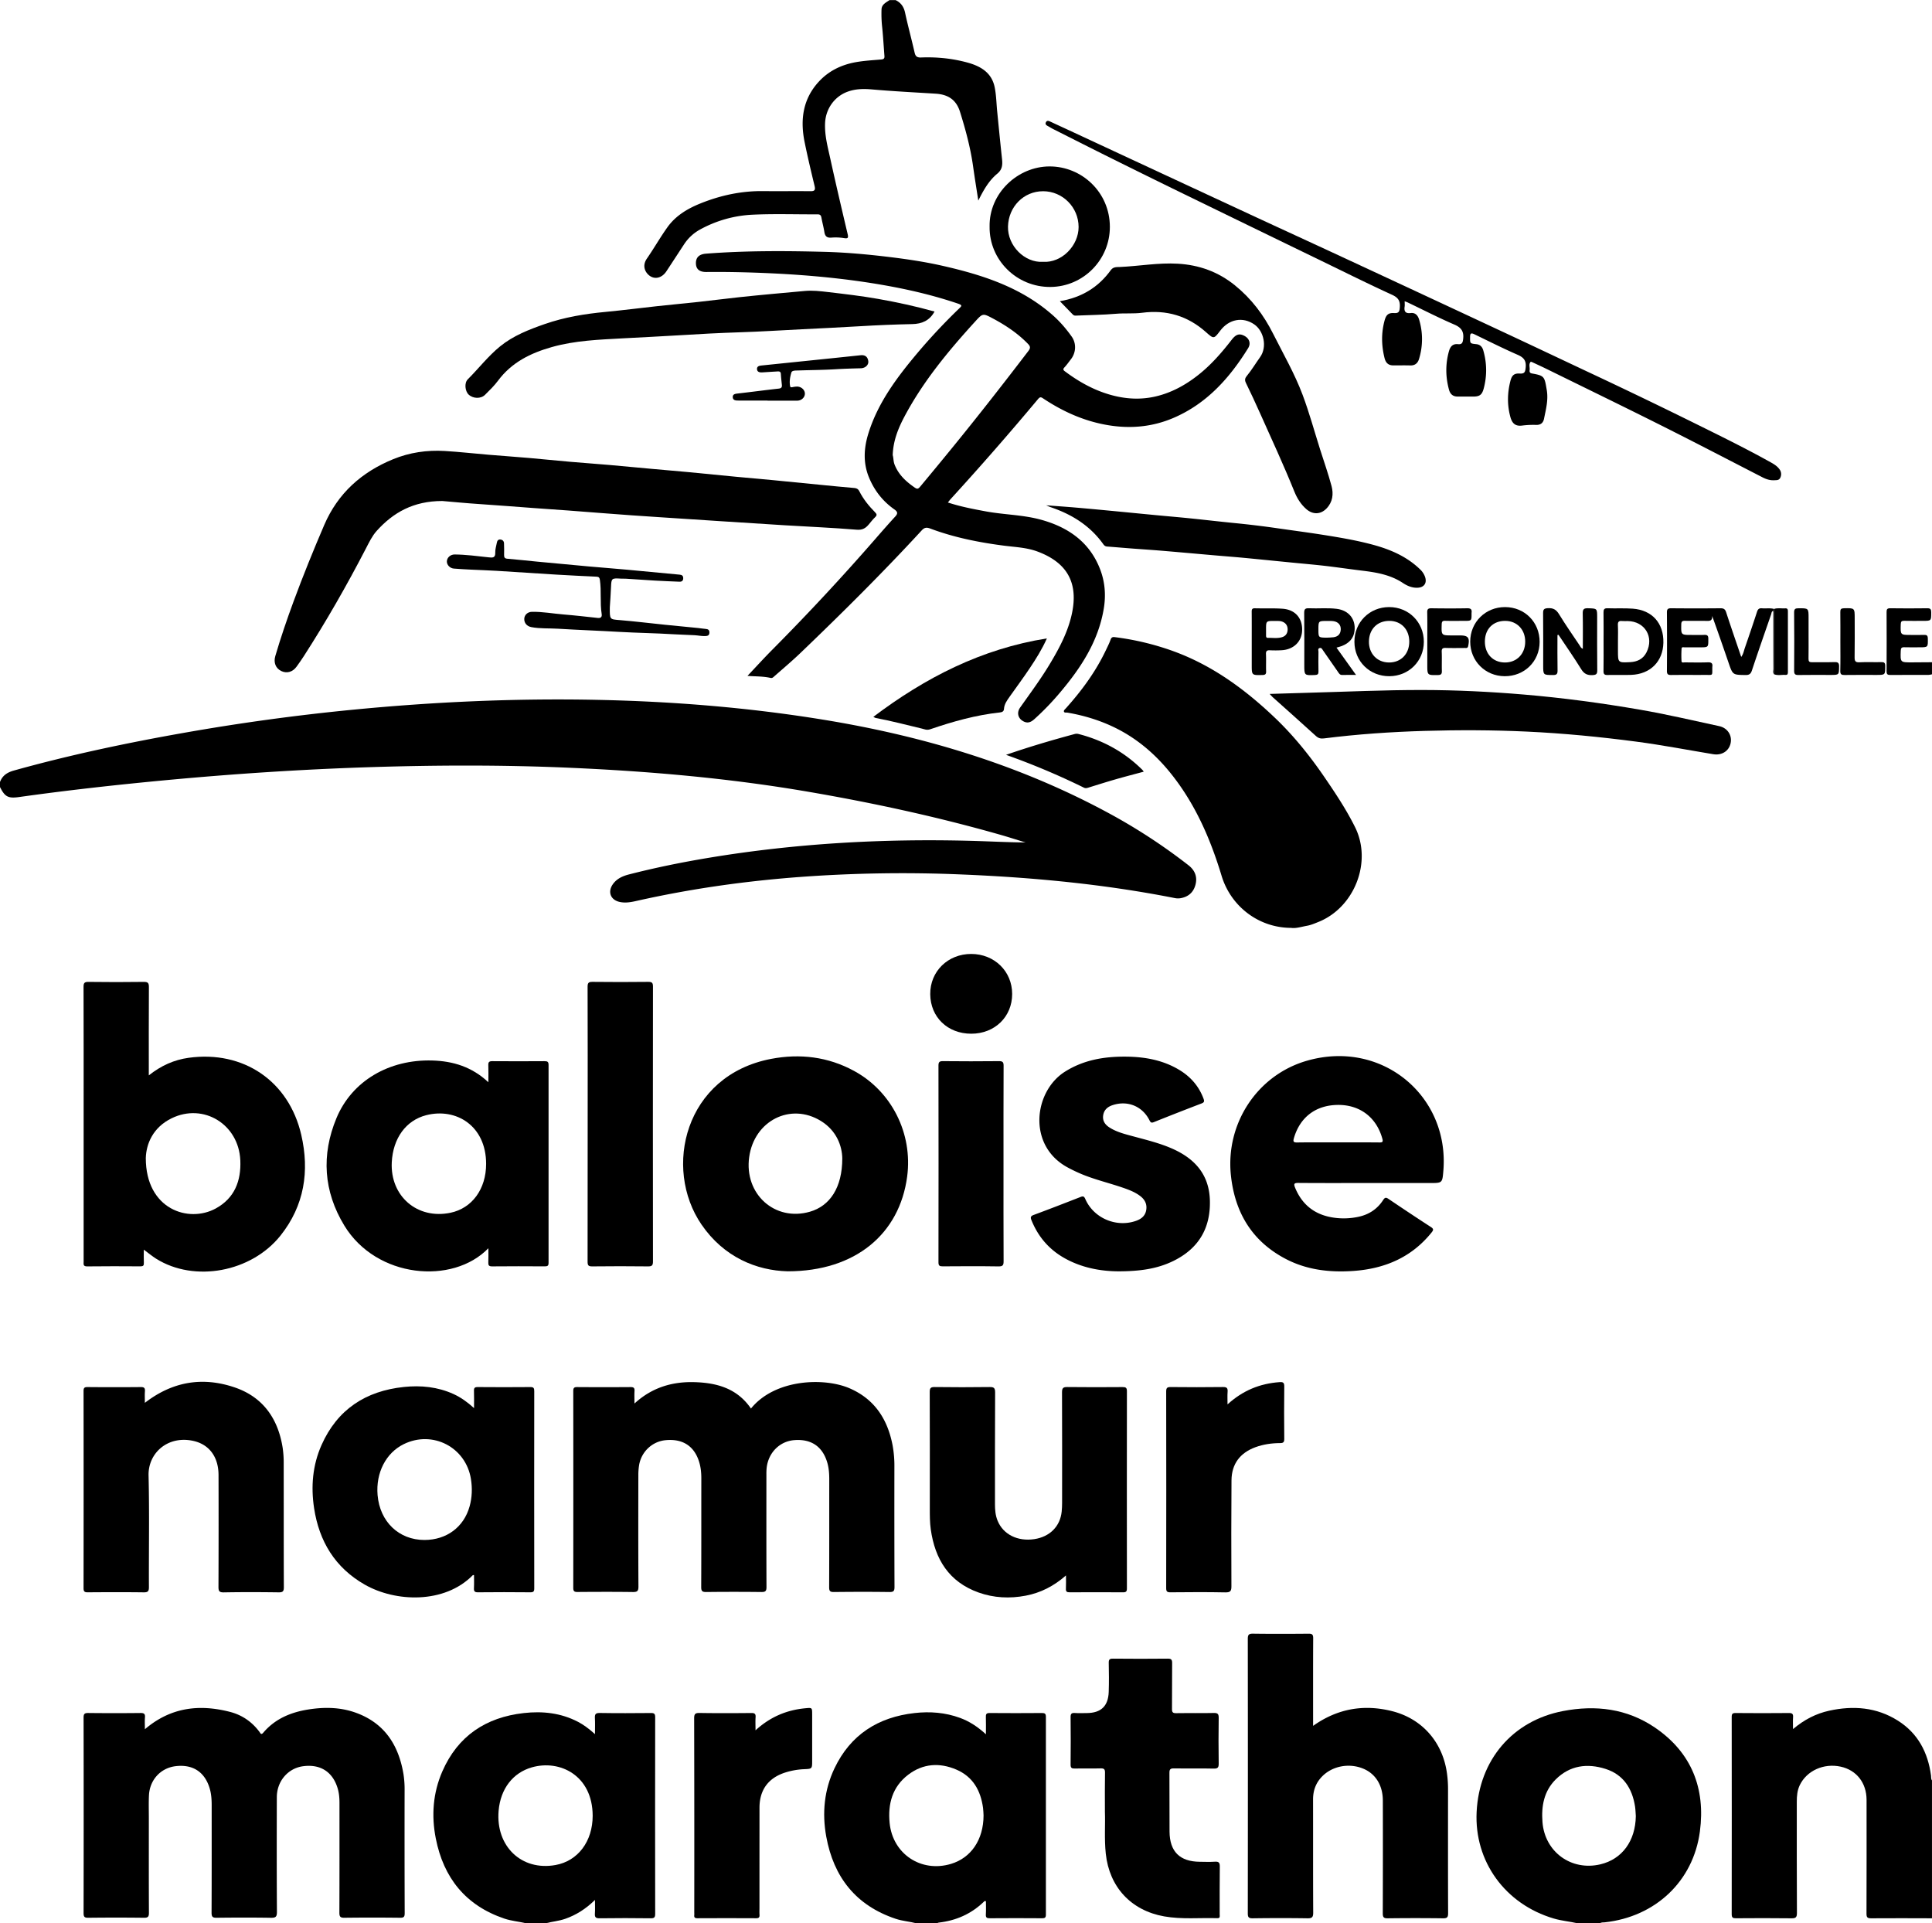 <svg id="Calque_1" data-name="Calque 1" xmlns="http://www.w3.org/2000/svg" viewBox="0 0 4064.08 4045.28"><path d="M125,1741.83c101.61-14.26,203.57-25.58,305.7-35.19,143.61-13.5,287.51-23,431.69-27.62,140-4.45,279.95-4.9,419.9,1.2,168.85,7.36,336.93,22,503.7,50.66,135.91,23.31,270.42,52.52,403,90.29,17.78,5.07,35.38,10.78,53.06,16.19-38.74-.31-77-2.43-115.35-3.44-184.45-4.87-368,5.37-550.15,35.57-56.67,9.4-113,20.81-168.62,35.1-13.58,3.49-26.11,9.07-34.33,21.15-11,16.18-4,32.83,15.1,36.81,11.41,2.38,22.51.58,33.52-1.9,114.37-25.83,230.14-42.19,347-50.82a2937.14,2937.14,0,0,1,337.25-5.19c150.95,6.18,301,20.34,449.42,49.67a33.51,33.51,0,0,0,11.51.4c16.54-2.6,27.74-11.89,32.1-28.18,4.49-16.81-1.09-30.6-14.58-41.14a1207,1207,0,0,0-171.72-111.75c-187.29-100.73-388-160.55-597-194.56-157.89-25.7-317-38.45-476.91-41.68-171.54-3.46-342.67,4.26-513.4,20.9q-177.93,17.34-354,48.46c-120.45,21.23-240,46.45-357.9,79.34-14,3.93-24.11,10.46-29.2,24.13v10.59C95.11,1741.34,101.79,1745.08,125,1741.83Z" transform="translate(-84.8 -65.45)"/><path d="M1335.37,4062.47c.34-.33.68-.64,1-1,0,.55,0,1.07,0,1.61,0,10.2.43,18.52-.15,26.75-.52,7.5,1.17,10.39,9.61,10.27,36-.52,71.92-.44,107.88,0,7.46.08,9.32-2,9.3-9.35q-.33-206.8,0-413.6c0-6.93-1.84-8.85-8.77-8.79-36,.34-71.93.5-107.88-.09-9-.14-10.57,3-10.14,10.85.54,9.65.22,19.37.16,30.55,0,1,0,2.07,0,3.13-.69-.62-1.36-1.19-2-1.79-11.64-10.26-22-18-33.63-24.08-36-18.79-74.55-22.91-114.08-18.48-79.81,8.95-138.86,48.13-171.41,122.78-19.72,45.2-23.24,92.92-13.73,141,16.38,82.88,62.65,140.89,144.13,168.49,15.06,5.11,30.91,6.2,46.22,10h40.21c13.89-3.66,28.31-4.79,42-9.6C1296.81,4093.13,1316.68,4080.58,1335.37,4062.47Zm-201.7-188.56c4-46.53,30.34-79.95,69.85-91.26,59.06-16.91,127.76,17.09,128,101.75,0,54.16-31.16,95.19-78,103.66C1181.68,4001.07,1127.27,3948.42,1133.67,3873.91Z" transform="translate(-84.8 -65.45)"/><path d="M2154.35,4065.35c1-.93,1.86-2.2,4.41-1.13,0,9,.43,18.4-.15,27.75-.42,6.78,2.1,8.14,8.43,8.08q55-.44,110,0c5.83,0,7.88-1.42,7.87-7.59q-.24-207.95,0-415.88c0-6.6-1.95-8.25-8.38-8.2q-55,.45-110,0c-7.05-.07-8.11,2.6-7.9,8.61.38,11,.13,22.12.12,35v1.1c-.28-.26-.56-.48-.83-.73-17-15.42-34-26.5-53.42-33.65-31.11-11.45-63.27-13.94-95.86-10.27-76.76,8.63-134.76,45.51-168.42,116.2-21.72,45.61-26.33,94.32-17.35,143.65,15.52,85.23,62.3,144.91,146.1,172.91,14.39,4.81,29.57,5.73,44.14,9.57h42.33c1.25-.54,2.45-1.42,3.74-1.56C2095.75,4105.05,2127.75,4091.08,2154.35,4065.35Zm-198.15-165.6c-4-40.2,5.69-76.17,39.1-101.61,30.93-23.55,65.79-25.88,101-10.89s51.46,44.23,56.41,80.81c.76,5.57.77,11.23,1.06,15.91-.2,50.79-26.06,88.9-68.35,101.69C2022.65,4004.62,1962.66,3965,1956.2,3899.75Z" transform="translate(-84.8 -65.45)"/><path d="M3660.64,3917.44c12-90.47-17.53-166-94.5-218.41-58.76-40-124.95-48-193.61-34.76-106.07,20.37-176.11,102.91-181.54,212-5.2,104.27,60,194.17,162.29,224.33,16.59,4.89,33.78,6.25,50.52,10.12h46.56c3-2.52,6.72-1.74,10.12-2.11C3566.68,4097.05,3646.72,4022.61,3660.64,3917.44Zm-331.14-19.53c-2.62-33.65,3-65.1,27.75-89.79,29.78-29.67,66.42-34.45,104.8-22.23,37.79,12,56.35,41.28,62.2,79.34,1,6.6,1.09,13.33,1.6,20-.81,52.28-28.83,90.57-74.5,101.39C3390.09,4001.15,3334.37,3960.53,3329.5,3897.91Z" transform="translate(-84.8 -65.45)"/><path d="M4077.21,3684.46c-44.81-28.34-93.88-32.09-144.68-20.94-27.67,6.07-52.27,18.72-75.42,38.18-.21.17-.41.33-.61.51,0-.31,0-.61,0-.91,0-9.17-.4-16.59.13-23.92.49-6.76-1.42-9.1-8.62-9q-56.09.53-112.18,0c-6.5-.05-8.3,1.68-8.29,8.24q.28,207.45,0,414.89c0,7.31,2.48,8.6,9,8.55,38.81-.27,77.62-.42,116.41.09,9,.12,11.86-1.64,11.8-11.37-.46-78-.24-155.93-.29-233.9,0-12.09,1-23.86,6.37-35,14.65-30.24,50.42-46.44,85.93-38.7,33.28,7.26,54.42,34.07,54.48,69.77q.18,119.6-.14,239.19c0,7.74,1.6,10.09,9.75,10,42.66-.38,85.34-.06,128,0v-290c-2.38-3-1.57-6.72-2-10.12C4140.38,3751.39,4119.37,3711.13,4077.21,3684.46Z" transform="translate(-84.8 -65.45)"/><path d="M1939.14,85.45a257.41,257.41,0,0,0,1,33.75c2.31,21.29,3.45,42.71,5.14,64.07.38,4.76-1.25,6.8-6.4,7.25-18.51,1.63-37.09,2.57-55.44,6-30,5.65-56.12,18.64-76.67,41.17-33.24,36.42-38.89,79.94-29.46,126.37,6.28,31,13.57,61.7,21,92.39,2.12,8.76.06,11.23-8.78,11.13-33.15-.35-66.31.16-99.46-.19-46.06-.5-90.11,9-132.53,26.22-26.76,10.85-51.42,25.63-68.55,49.51-15.37,21.43-28.41,44.51-43.42,66.22-10.91,15.76-3.06,29.73,5.86,36.16,11.49,8.3,26.09,4.34,35.16-9.39,12.43-18.8,24.68-37.72,37.05-56.55a93.86,93.86,0,0,1,33.7-31.32A253.58,253.58,0,0,1,1668.1,517c45.4-2.15,91-.5,136.48-.74,5.45,0,7.28,2.13,8.16,7.1,1.79,10,4.58,19.86,6.14,29.89,1.37,8.8,5.13,12.71,14.57,12a111,111,0,0,1,26.33.93c8,1.29,10.18.4,8.12-8.29-12.43-52.6-24.79-105.22-36.35-158-5.46-25-12.35-49.76-11.13-75.88,1.38-29.73,19.82-55.89,47.86-65.89,16.2-5.77,32.56-6.18,49.78-4.67,44.79,3.93,89.72,6.21,134.61,9,25.56,1.57,43.36,11.91,51.56,38.18,11.76,37.63,22,75.47,27.49,114.55,3.38,24.1,7.28,48.13,11,72.18,10.63-21.37,21.87-41.72,40-56.69,10.69-8.83,11.2-19,9.89-31-3.62-33.14-6.81-66.32-10.13-99.5-1.72-17.11-1.9-34.53-5.32-51.29-6.31-30.9-29.72-44.39-57.76-52-31.81-8.65-64.27-11.83-97.11-10.54-8.25.32-11.72-2.22-13.56-10.34-6.37-28.07-14-55.86-20.08-84-2.69-12.47-8.8-21-20-26.37H1956C1948.71,70.75,1939.39,74.65,1939.14,85.45Z" transform="translate(-84.8 -65.45)"/><path d="M4083.16,1434c.21-5.51,1.79-7.39,7.31-7.2,10.56.35,21.14.1,31.71.1,18.56,0,18.22,0,17.92-18.72-.11-6.5-2.69-7.56-8.2-7.36-9.15.33-18.32.09-27.48.09-22.23,0-22,0-21.28-22.72.18-5.73,2.07-7.12,7.37-7,13,.29,26.07.09,39.11.09,17.83,0,17.55,0,17.58-17.9,0-6.29-1.45-8.67-8.18-8.58q-39.11.53-78.21,0c-6.34-.07-7.51,2.39-7.48,8.06q.32,62.37,0,124.73c0,6.39,2.39,7.55,8,7.5,26.77-.22,53.55-.06,80.33-.15,2.39,0,4.79-.8,7.19-1.23v-25.4c-14.08.1-28.16.27-42.23.29C4082,1458.67,4082.21,1458.64,4083.16,1434Z" transform="translate(-84.8 -65.45)"/><path d="M1966.22,3150.16a238.06,238.06,0,0,0-3.88-45.24c-10.54-54.55-37.74-96.7-90.26-119.46-53.62-23.24-157.16-19.78-207.58,42.53-29.16-42.61-72-54.24-119.28-55.53-46.94-1.28-89.39,11.54-125.79,45,0-10.31-.41-18.42.12-26.47.44-6.75-2.26-8.18-8.52-8.14q-56.07.39-112.15,0c-6.69-.06-8.19,2.09-8.18,8.43q.24,206.86,0,413.72c0,7.08,2,8.87,8.9,8.81,38.79-.3,77.59-.43,116.37.08,9,.11,11.87-1.74,11.82-11.42-.45-78.29-.29-156.59-.19-234.89a129.88,129.88,0,0,1,1.49-20c4.51-28.47,27.39-50.2,55.42-53,33.91-3.41,57.67,10.22,69,39.85,5,13,6.59,26.56,6.57,40.45-.1,76.19.09,152.37-.25,228.55,0,8.35,2.13,10.55,10.45,10.45q58.18-.68,116.38,0c8.45.1,10.51-2.25,10.48-10.56-.32-79-.2-158-.17-237a120.86,120.86,0,0,1,.56-13.73c3.61-31.79,27.21-55.55,57.59-58.13,35.58-3,59.52,12.91,69.66,46.34,3.63,11.94,4.43,24.19,4.42,36.59-.07,75.48.09,151-.22,226.43,0,7.81,1.74,10.15,9.84,10.06,39.14-.45,78.29-.51,117.43,0,8.88.12,10.21-3,10.18-10.82Q1966,3276.6,1966.22,3150.16Z" transform="translate(-84.8 -65.45)"/><path d="M935.91,3831.83a210.62,210.62,0,0,0-2.34-34.78c-10.23-61.45-40.1-107.86-101-129.55-32.29-11.49-65.7-11.88-99.22-6.56-36.84,5.85-69.85,19.55-94.67,48.74-4.71,5.55-6,1.15-8.19-1.78-15.76-21.13-36.5-35.36-61.83-41.9-64.71-16.71-125-9.72-179.07,36.49,0-9.39-.5-17.14.14-24.79.63-7.46-1.88-9.45-9.33-9.37q-55,.6-110,0c-8.15-.1-9.8,2.31-9.79,10q.38,205.29,0,410.57c0,7.63,1.46,10.21,9.71,10.11q58.73-.7,117.44,0c8.55.1,10.35-2.47,10.31-10.58-.33-66.31-.19-132.62-.18-198.93,0-15.87-.49-31.77.23-47.61,1.47-32.85,24.59-57.92,56.09-61.71,35.64-4.29,60.63,11.65,71.23,45.32,3.75,11.93,4.62,24.16,4.62,36.55,0,75.48.12,151-.22,226.44,0,8.37,2.16,10.6,10.5,10.5,38.08-.45,76.18-.58,114.27.06,9.94.16,12.77-1.94,12.71-12.4-.51-80.42-.42-160.84-.21-241.26.09-33.62,23.38-60.73,55-65.06,36.62-5,62.82,11.84,73.11,47,2.9,9.91,3.68,20.05,3.68,30.33,0,76.89.1,153.78-.2,230.67,0,8.13,1.79,10.77,10.38,10.66q58.71-.72,117.44,0c8.37.11,9.57-2.62,9.55-10.09Q935.65,3960.41,935.91,3831.83Z" transform="translate(-84.8 -65.45)"/><path d="M2042,1177.27c49.91,18.67,101.82,29,154.56,35.83,23.63,3.08,47.73,3.84,70.5,12.3,65.66,24.38,85.32,68.88,72.84,129.29-8.08,39.14-26.75,74.18-47.24,108.15-18.95,31.44-40.84,60.88-62,90.84-7.89,11.2-4.13,23.8,8.21,29.56,8.75,4.08,15.48.41,21.84-5.3a565.63,565.63,0,0,0,53.82-55.76c43.83-51.87,80.48-107.44,92.07-176.26,4.81-28.51,2.64-56.39-7.62-83.08-22.24-57.89-68-89-125.38-104.57-37.72-10.2-77.32-10.23-115.72-17.37-26.44-4.91-52.81-9.94-79.12-18.57,2.22-2.81,3.77-5,5.59-7Q2178.8,1012,2268.51,904.66c4.39-5.22,6.71-3.79,11-.94,41.84,27.76,86.69,47.85,136.73,56.08,47.47,7.8,93.36,3.42,137.39-15.52,69.65-29.95,117.62-83.62,156.65-146.5,6.39-10.31,2.43-20.77-8.48-26.25-10.09-5.06-17.11-3-26,8.45-21.24,27.42-43.88,53.43-71.4,74.93-26.52,20.73-55.43,36.57-88.31,44.28-32.21,7.55-64.1,5.61-96-3.5-35.22-10.07-66.32-27.59-95.36-49.36-3.19-2.39-4.36-4.36-.95-8,5-5.34,9.21-11.4,13.71-17.19,11-14.13,11.81-33.55,1.59-47.9-11.36-15.94-24-30.81-38.67-43.88-66.6-59.32-148.14-85.59-232.71-104.8-36.35-8.26-73.19-13.81-110.25-18.33-46.22-5.65-92.54-9.9-139-11.11-82.85-2.16-165.73-2.51-248.49,3.85-14.24,1.09-21.53,7.76-21.24,20.56.28,12.15,7.53,18.13,22,18,45.5-.44,90.92.62,136.39,2.77,81,3.83,161.48,11.42,241.37,25.72,51.56,9.23,102.26,21.28,151.88,38.16,9.66,3.29,7.08,5.26,1.93,10.25a1236.94,1236.94,0,0,0-86.23,91.87c-43.37,51.49-84,104.92-104.44,170.41-9.65,30.86-11.6,62,1.14,92.93,11.36,27.58,29,50.07,53.27,67.15,7.48,5.28,7.68,8.86,1.8,15.26-14.18,15.42-28,31.21-41.73,47q-104,119.38-215.57,231.76c-18.17,18.23-35.49,37.33-53.36,56.18,15.69,1.31,32.34.65,48.52,4.29,4,.89,6-1.77,8.22-3.67,18.41-16.15,37.15-32,54.82-48.9,87.3-83.69,173.15-168.83,255.09-257.84C2029.65,1174.63,2034.11,1174.33,2042,1177.27Zm-33.23-86.48c-18.17-12.51-33.73-26.85-42.09-48-2.81-7.11-2.23-14.55-4-20,1-30.77,11.76-56.91,25.2-82.12,39.23-73.57,91.94-137.14,147.73-198.4,16.34-17.94,16.52-18.27,37.11-7.34,27.25,14.47,52.8,31.39,74.47,53.75,5,5.13,5.73,8.56,1,14.83-52.28,68.47-105.32,136.33-159.78,203.1q-33.75,41.37-67.95,82.38C2016.42,1093.77,2014.34,1094.64,2008.75,1090.79Z" transform="translate(-84.8 -65.45)"/><path d="M2800.58,2017c10.38,1.53,22-2.35,33.72-4.44,8.17-1.45,16.06-4.9,23.85-8,75.95-30.45,113.42-126.18,77.22-199.16-18.46-37.23-41.52-71.83-65-106.12-30.71-44.86-64.81-87.13-104.07-124.49-62.68-59.66-131.77-110.32-214.35-140.13a568.58,568.58,0,0,0-122.64-29.2c-4.56-.57-6.81,1-8.43,5.62-2.67,7.55-6.38,14.73-9.83,22-21.47,45.16-50.78,85-84,122-1.9,2.13-4.81,4.35-4.25,6.78.76,3.3,4.73,2,7.37,2.43,35.08,6,68.75,16.27,100.75,32,46.92,23.14,85.34,56.49,117.74,97.12,50.74,63.64,82.48,136.86,105.78,213.95C2673.83,1971.54,2732.18,2016.81,2800.58,2017Z" transform="translate(-84.8 -65.45)"/><path d="M260.73,2414.14V2718.9c0,5.12-1.56,10.22,7.4,10.1,37.38-.5,74.77-.31,112.15-.1,5.53,0,7.41-1.58,7.14-7.17-.42-8.92-.11-17.89-.11-27.92,9.56,7.05,17.36,13.6,25.9,19,80.42,50.45,200.28,28.58,261.81-48.84,50-62.93,61.21-135.23,43.45-211.91-26.2-113.1-121.82-177.68-236.8-161.79-30.57,4.22-58,16.41-83.84,37,0-63.3-.17-124.32.2-185.33.05-8.41-1.46-11.45-10.71-11.32-38.79.57-77.6.51-116.39,0-8.49-.11-10.41,2.38-10.38,10.56C260.84,2232.13,260.73,2323.14,260.73,2414.14ZM446,2417.39c67-32.57,140.92,12.75,144.31,88.45,1.93,43.15-12,79.68-51.66,101.33-57.11,31.22-147.16,2.09-147.15-106C392.35,2471.77,406.14,2436.76,446,2417.39Z" transform="translate(-84.8 -65.45)"/><path d="M3130.83,3827.66a240.77,240.77,0,0,0-2.14-31.63c-8.68-65.79-51.88-115.79-116.19-131.75-58.76-14.59-113.9-5.49-165.51,31.12v-11.92c0-57.48-.13-115,.17-172.45,0-7.37-1.93-9.53-9.38-9.46-39.14.36-78.29.48-117.43-.06-9.19-.13-10.74,2.91-10.73,11.34q.36,288.3,0,576.62c0,8,1.5,10.79,10.23,10.67,38.43-.53,76.88-.59,115.3,0,9.75.15,12.1-2.5,12.06-12.12-.41-79.35-.14-158.7-.3-238.05,0-18.58,5.85-34.56,18.73-47.87,21.4-22.13,56.42-29,86.13-17,26.34,10.61,41.84,35,41.91,67.42q.27,118.5-.13,237c0,8.1,1.7,10.74,10.34,10.63q58.17-.77,116.36,0c9.16.13,10.77-2.67,10.73-11.17C3130.68,4001.88,3130.78,3914.77,3130.83,3827.66Z" transform="translate(-84.8 -65.45)"/><path d="M1208.62,2991.37c0-6.19-1.19-8.62-8-8.56-37,.34-74.07.29-111.11,0-6.1,0-7.9,1.88-7.68,7.84.42,11.45.13,22.93.13,36.42-14.1-12.76-27.71-22.54-43.12-29.56-33.36-15.19-68.59-18.64-104.48-14.9C854,2991,794.4,3029.89,761.14,3104.77c-18.81,42.34-22.55,87.23-15.64,132.7,10.61,69.73,44,125,106.26,160.68,65.07,37.26,168.08,40.9,227.51-19.59.34-.35,1.22-.18,2.64-.34,0,9.14.37,18.22-.13,27.26-.36,6.61,1.26,9.12,8.56,9q55-.57,110.05,0c6.52.05,8.26-1.75,8.25-8.29Q1208.37,3198.79,1208.62,2991.37Zm-136,242.43c-12.1,43.63-48.5,70.57-95,70.61-53.75,0-93.84-38.39-98.56-94.48-3.93-46.79,17.53-88.61,54.91-107,60.9-29.92,130.81,6.37,141.47,73.27C1078.51,3195.68,1077.88,3214.87,1072.64,3233.8Z" transform="translate(-84.8 -65.45)"/><path d="M1230.25,2297.38q-55,.38-110,0c-6.64-.06-8.5,2.11-8.25,8.49.46,11.26.13,22.56.13,35.83-34.62-32.42-74.07-44.43-117.83-45.74-90.74-2.7-169.18,42.8-201.77,121.27-32.15,77.44-27.2,154.08,16.67,226.07,67.46,110.74,228,125.06,302.94,47.51,0,11.33.3,20.41-.11,29.45-.27,6,.82,8.78,7.89,8.72,37-.36,74.07-.29,111.1-.05,5.88,0,7.73-1.5,7.72-7.58q-.24-207.93,0-415.87C1238.74,2298.63,1236.46,2297.33,1230.25,2297.38Zm-197.87,318.83c-69.7,14.52-127-34.79-123.46-106.2,2.52-50.31,29.71-88.15,72.59-99.06,62.75-16,125.87,22.29,125.87,102.42C1107.43,2566.19,1077.87,2606.73,1032.38,2616.21Z" transform="translate(-84.8 -65.45)"/><path d="M1887,1179.57c12.26,1,18.92-3.33,25.59-11.41,4.26-5.15,8.41-10.46,13.23-15.05,4.12-3.92,3.57-6.33-.2-10.14-13.16-13.32-24.88-27.8-33.36-44.65-2.08-4.13-5.15-6-10-6.45-23.43-2-46.84-4.31-70.24-6.6-33.88-3.32-67.74-6.8-101.62-10-25.51-2.44-51.06-4.53-76.57-7-34.23-3.25-68.44-6.77-102.67-10-25.52-2.4-51.07-4.49-76.59-6.81-29-2.63-58-5.48-87-8-28-2.42-56-4.37-84-6.81-28.67-2.49-57.3-5.48-86-8-28.34-2.44-56.72-4.39-85.07-6.76-30.78-2.58-61.5-6.1-92.32-7.92-37.29-2.2-73.83,3.13-108.47,17.32-66.25,27.13-116.21,71.65-144.91,138.44-22.78,53-44.46,106.49-64.45,160.63-14,37.95-27.06,76.24-38.46,115.07-4,13.72.92,25.68,12.47,31.31,11.73,5.72,24.17,2.22,32.41-9.3,5.12-7.15,10.24-14.31,15-21.71,47.31-73.47,90.65-149.22,130.82-226.82,6.62-12.78,13.08-26.3,22.55-36.82,34.8-38.63,77.12-62.9,138.07-62.92,21.55,1.8,50.22,4.64,79,6.5,37.85,2.44,75.65,5.66,113.48,8.33,48.35,3.41,96.7,6.77,145,10.74,39.91,3.29,79.87,5.81,119.83,8.51q65.19,4.41,130.41,8.52c44.18,2.84,88.35,5.76,132.54,8.43C1786,1173.31,1836.55,1175.41,1887,1179.57Z" transform="translate(-84.8 -65.45)"/><path d="M1881.31,2317.83C1826.48,2288,1767.65,2281,1707,2292.52c-182.36,34.78-227.61,229.92-146.67,348.32,47.28,69.16,116.35,96.87,181.49,98.51,142.56-.08,235.29-78.77,251.26-199.36C2005,2449.71,1960.76,2361,1881.31,2317.83ZM1788.5,2614c-73.66,21.25-138.52-37.06-127.76-114.87,10.6-76.66,87-115.36,150.87-76,33.36,20.55,44.51,52.86,45,78.69C1856.54,2563.44,1830.54,2601.88,1788.5,2614Z" transform="translate(-84.8 -65.45)"/><path d="M2816,2553.47c48.68.4,97.36.19,146,.19h131.23c25.5,0,25.62,0,27.75-25.66,13.09-157.64-129.26-276.76-286.72-231.63-105,30.08-171.65,132.44-160.18,241.06,8.22,77.87,44.06,138.21,114.41,175.39,44.67,23.6,93.1,29.21,142.81,25.79,65.83-4.54,122.44-28.18,164.84-80.83,4.16-5.16,4.77-7.62-1.45-11.64-29.88-19.35-59.51-39.1-89-59-5.25-3.54-7.65-3.45-11.34,2.26-12,18.59-29.27,30.23-50.92,35.06a146.28,146.28,0,0,1-52.58,2.09c-39.17-5.5-66.73-26.29-81.82-63.3C2805.8,2555.24,2807.27,2553.4,2816,2553.47Zm-9.28-94.55c13-44.48,46.94-69.76,94.15-69.52,45.53.24,79.74,26.9,91.83,71.22,1.66,6.1.56,7.77-5.93,7.7-29.22-.31-58.45-.13-87.68-.14-28.53,0-57.06-.29-85.57.18C2805.18,2468.51,2804.64,2466.1,2806.73,2458.92Z" transform="translate(-84.8 -65.45)"/><path d="M555.6,3414.64c38.42-.71,76.87-.58,115.3-.07,8.73.11,11.06-2,11-10.91-.36-86.75-.15-173.5-.32-260.25a214.75,214.75,0,0,0-2.15-32.67c-9.68-61.74-41.59-107.28-101.76-127.48-66.91-22.47-129.92-12.3-188.14,32.74,0-8.92-.45-16.6.13-24.19.52-6.84-1.53-9.08-8.66-9q-56.07.52-112.14,0c-6.54-.05-8.3,1.82-8.3,8.33q.27,207.34,0,414.71c0,7.19,2.28,8.68,9,8.63,39.14-.29,78.28-.42,117.42.07,8.67.11,11.12-2,11.08-10.89-.37-78.29,1.19-156.61-.75-234.85-1.15-46.54,39.48-84.21,93.1-73,34.37,7.21,54,33.75,54.09,72q.32,117.43-.12,234.86C544.33,3411.48,545.6,3414.83,555.6,3414.64Z" transform="translate(-84.8 -65.45)"/><path d="M2447.07,3414.5c6.53.05,8.27-1.78,8.26-8.3q-.27-207.36,0-414.72c0-7.28-2.41-8.7-9.07-8.65-38.78.27-77.57.42-116.36-.08-8.83-.11-11.12,2.33-11.08,11.11.34,77.58.22,155.16.16,232.74,0,6-.28,12-.86,17.94-3.07,31.18-25,53.26-57.67,58.13-35,5.22-65.12-9.81-77-38.4-4.71-11.28-5.68-23.13-5.67-35.22.09-78.29-.16-156.58.31-234.86.06-9.72-2.73-11.56-11.78-11.44q-57.65.77-115.3,0c-8.34-.1-10.51,2.1-10.48,10.47.33,81.82.23,163.63.17,245.45,0,14.46,0,28.93,2,43.27,8.85,63,38.22,110.76,100.64,133,32.2,11.45,65.47,13,99,6.65,31.41-6,59-19.9,84.79-42.59,0,11,.35,19.47-.12,27.89-.35,6.22,2.09,7.65,7.91,7.61Q2391,3414.13,2447.07,3414.5Z" transform="translate(-84.8 -65.45)"/><path d="M2320.79,2709.75c38.25,22.59,80.27,29.44,116.6,29.65,44.68-.08,81.22-5.05,115.19-21.6,52.86-25.75,78.82-68.23,77.3-127.28-1.42-55.22-32.27-88.77-80.4-109.69-26.28-11.42-54.06-18.06-81.58-25.54-17-4.61-34.19-8.78-49.26-18.45-8.87-5.68-14.65-13.4-13.37-24.54,1.37-11.89,8.81-18.72,19.74-22.37,31.48-10.55,62.71,2,77.68,31.6,2.32,4.6,3.85,6.24,9.24,4.08q50-20.06,100.32-39.28c5.92-2.26,6.21-4.75,4.25-10-9.69-26.23-27-46-50.65-60.37-34.86-21.13-73.46-27.86-113.49-28.11-45.08-.29-88.17,6.9-127.36,31.62-65.93,41.58-79.65,156.35,6.6,201.93a331.46,331.46,0,0,0,31.54,14.8c26.86,10.76,55,17.51,82.33,26.83,13.36,4.56,26.61,9.39,38,18.12,9.69,7.46,14.57,17,12.45,29.49-2.09,12.24-10.46,18.7-21.36,22.55-41.65,14.69-89.26-5.63-106.81-46-2.51-5.77-4.76-6.2-9.95-4.17-32.8,12.79-65.61,25.58-98.64,37.78-7.27,2.69-6.69,5.95-4.37,11.64C2268.26,2665.48,2289.93,2691.53,2320.79,2709.75Z" transform="translate(-84.8 -65.45)"/><path d="M2640.32,3981.09c-10.53.75-21.15.25-31.73.16-41.88-.34-63.23-21.31-63.57-63.25-.35-41.25.11-82.51-.25-123.77-.07-7.44,2-9.49,9.39-9.38,27.85.43,55.72-.27,83.56.42,9.21.23,10.82-2.69,10.68-11.15-.51-31.73-.46-63.47,0-95.2.11-8-1.54-10.85-10.23-10.64-26.43.63-52.89,0-79.33.41-7,.11-8.77-2-8.69-8.79.34-32.09-.05-64.18.31-96.26.07-7.13-1.44-9.73-9.18-9.64q-57.65.6-115.3,0c-6.8-.06-9,1.62-8.87,8.69.44,20.44.62,40.91-.06,61.34-1,29.88-16.32,44.27-46.09,44.44-8.47.05-17,.48-25.38-.14-7.13-.51-8.79,2.09-8.72,8.9.34,33.14.41,66.29,0,99.43-.1,7.39,2.49,8.61,9,8.47,18-.39,36,.22,53.94-.31,7.24-.21,9.6,1.52,9.44,9.18-.51,25.73-.19,51.47-.19,82.65,1,25.56-1.46,56.58,1.83,87.57,7.44,70.16,53.18,119.51,122.74,131.88,37.12,6.6,74.57,2.67,111.86,3.81,6.65.21,5-4.47,5-8,.08-33.5-.25-67,.25-100.49C2650.82,3983.17,2648.67,3980.49,2640.32,3981.09Z" transform="translate(-84.8 -65.45)"/><path d="M1321,2429q0,145-.17,290c0,7.67,1.53,10.12,9.7,10q58.73-.7,117.46,0c8.45.1,10.38-2.32,10.37-10.53q-.35-288.9,0-577.79c0-7.76-1.65-10.2-9.81-10.11q-58.73.69-117.46,0c-8.64-.11-10.27,2.61-10.25,10.63Q1321.2,2285.11,1321,2429Z" transform="translate(-84.8 -65.45)"/><path d="M2777.48,3100.67c6.83,0,8.93-1.92,8.86-9-.38-36.68-.46-73.37,0-110.06.11-8.55-2.82-9.7-10.36-9.14-40.8,3-76.69,17.36-109,46.78,0-10.25-.48-18.28.14-26.22.58-7.52-1.15-10.42-9.6-10.3-36.68.51-73.37.41-110.06.05-7.21-.07-9.53,1.57-9.52,9.22q.36,206.9,0,413.8c0,7.08,2.09,8.73,8.88,8.68,38.44-.31,76.9-.65,115.34.16,11.06.23,13.1-3,13-13.38q-.59-111.12.17-222.24c.29-34.43,17.85-57.71,50.15-69.65C2742.33,3103.22,2759.78,3100.73,2777.48,3100.67Z" transform="translate(-84.8 -65.45)"/><path d="M1778.64,3658.38c-39.05,3.73-73.53,18-104.55,46.37,0-10.81-.45-19.24.14-27.59.5-7-2-8.87-8.85-8.8-36.31.32-72.63.52-108.93-.11-9.44-.16-11.47,2.36-11.45,11.58q.49,204.14.23,408.25a44.41,44.41,0,0,1,0,5.29c-.61,5,1.43,6.66,6.52,6.64q61.88-.26,123.74,0c5.83,0,7.34-2.15,7-7.44-.34-4.91-.08-9.86-.08-14.8q0-105.23.05-210.47c.08-37.46,18.8-62.62,54.52-73.9a152.1,152.1,0,0,1,39.44-6.89c16.81-.73,16.81-.79,16.81-18.1v-97.3C1793.17,3656.87,1793.18,3657,1778.64,3658.38Z" transform="translate(-84.8 -65.45)"/><path d="M2288.65,330.38c3.73,2,7.27,4.33,11,6.23,41.53,20.93,83,42,124.65,62.65q71.94,35.75,144.16,71,148.7,72.45,297.54,144.6c48.81,23.69,97.39,47.89,146.72,70.44,12.74,5.82,17.6,12.28,16.7,25.9-.59,8.91-1.56,13.39-12.07,12.73-12.82-.82-17,4.4-20.24,16.51-6.9,26.09-6.36,51.88.12,77.92,2.48,10,7.73,15.51,18.12,15.58,12,.08,24-.24,36,.12,10.1.3,15.83-4.75,18.54-13.82a141.74,141.74,0,0,0,.07-82.72c-2.57-8.6-7.9-14.77-17.41-13.65-11.29,1.33-14.56-3.33-13-13.64.45-3.08.07-6.29.07-11.21,3.36,1.38,5.3,2.06,7.15,2.94,32.41,15.51,64.42,31.94,97.38,46.17,14.7,6.34,20.27,14.54,18.51,30.12-.88,7.81-2.29,11.94-10.91,11.07-11.21-1.13-16.32,5.11-19.13,15.33-7.38,26.76-7.06,53.3.1,80,2.68,10,8.48,15,18.81,14.88,10.93-.09,21.87,0,32.8,0,13.25-.07,18.1-4,21.57-17a147.92,147.92,0,0,0-.93-80.06c-2.12-7.43-6.56-12.31-14.56-13.15-13.72-1.44-13.31-1.4-13.23-15.33.05-8.77,3.38-8.22,9.57-5.23,30.12,14.56,60.05,29.61,90.7,43,12.91,5.64,18.19,12.52,16.7,26.79-.93,9-2.08,13.2-12.35,12.56-12.66-.8-17,4.34-20.05,16.68-6.17,24.65-6.57,49-.07,73.7,3.76,14.29,10.46,20.93,25.23,19a186.78,186.78,0,0,1,29.48-1.34c9.47.25,14.71-4.5,16.4-13.09,3.91-19.84,9.27-39.18,5.73-60.22-4.8-28.46-4.77-30.19-31.1-34.89-5.14-.92-5.37-4-4.93-7.54.7-5.69-2.44-11.94,2.18-16.92.5-.55,3.23.69,4.78,1.42,10.21,4.76,20.45,9.47,30.56,14.44,79.65,39.16,159.5,77.92,238.84,117.71,71.49,35.85,142.42,72.83,213.57,109.37,7.65,3.93,15.5,6.52,24.26,6.1,5.32-.25,10.72.47,13.34-5.92a16.86,16.86,0,0,0-1.86-17c-4.59-6.46-11.17-10.66-18-14.46-49.19-27.46-99.68-52.38-150.15-77.36q-117.45-58.15-236.13-113.74c-59.9-28.21-119.73-56.56-179.73-84.56Q3075.66,683.75,2907,605.47c-63.88-29.66-127.92-59-191.79-88.62q-185.89-86.3-371.7-172.79c-16.6-7.72-33.25-15.33-49.84-23.09-3.63-1.71-7-2.31-8.88,2C2283.12,326.64,2285.56,328.74,2288.65,330.38Z" transform="translate(-84.8 -65.45)"/><path d="M3701.34,1592.72c-55.45-11.93-110.74-25-166.59-34.58-80.93-14-162.3-24.94-244.24-31.86-71.05-6-142.21-9.48-213.38-9.59-80-.12-160,3.67-240,5.81-26.62.72-53.23,1.6-81.57,2.46,2.85,3,4.32,4.88,6,6.43,30.46,27.31,61.09,54.43,91.31,82,5.29,4.83,10.26,6,17,5.12,70.37-8.89,141.11-13.72,211.93-15.79,71.53-2.09,143.1-1.88,214.69,1.45,77.23,3.6,154,11.09,230.58,21.17,54.12,7.13,107.81,17.51,161.7,26.43,17.64,2.92,32.71-6.45,36.36-22.6C3729,1612.56,3719.06,1596.54,3701.34,1592.72Z" transform="translate(-84.8 -65.45)"/><path d="M2707.41,856.29c-3.71,4.49-4.66,8.55-1.85,14.31q15.48,31.81,29.91,64.13c24.43,54.6,49.6,108.88,72,164.38,5.73,14.2,13.58,27,25.33,37.21,13.5,11.76,29.92,11.55,42.44-1.4,13.07-13.53,15-30.46,10.52-47.29-6.88-25.76-15.82-51-23.89-76.43-12.21-38.53-22.83-77.66-37-115.43-16.74-44.54-40.64-85.94-62-128.43-19.8-39.42-45.66-73.69-80.37-101.79-35.4-28.66-75.43-42.86-120.08-45.46-40.9-2.38-81.35,5.1-122.08,6.93-6.14.27-13.66-.7-18.91,6.57-26.17,36.3-61.79,57.77-107.14,65.34,9.53,9.82,18,18.61,26.56,27.37,1.72,1.77,3.41,3.13,6.34,3,28.45-1.3,57-1.48,85.35-3.91,18.32-1.57,36.74.25,54.83-2.1,51.27-6.69,96,6.49,134.57,41,16.2,14.48,16.49,14.16,29.71-3.34,18.47-24.47,47.52-29.84,71.68-13.14,19.72,13.64,27.75,47.07,12.09,68.89C2726,829.82,2717.74,843.8,2707.41,856.29Z" transform="translate(-84.8 -65.45)"/><path d="M1105.18,895.77c9.47-9.44,19.23-18.84,27.16-29.52,28.6-38.48,68.27-58.12,113.16-70.81,49.26-13.93,99.78-15.59,150.2-18.42,39-2.18,77.93-3.86,116.87-6.33,43.16-2.73,86.37-5,129.58-6.38s86.4-4.16,129.59-6.31c40.73-2,81.46-4,122.17-6.41,36.51-2.17,73.09-3.73,109.66-4.46,20.52-.41,36.48-7.15,47.1-26.42-39.53-11-78.89-19.57-118.63-26.57-34.91-6.15-70.1-10.27-105.27-14.39-16.35-1.91-32.86-3.88-49.48-2.28-22.36,2.15-44.75,4-67.11,6.12-23.41,2.22-46.83,4.4-70.21,6.95-28.59,3.12-57.12,6.77-85.71,9.9-29,3.16-58,5.81-86.93,8.95-36.27,3.94-72.47,8.67-108.78,12.09-43.5,4.1-86.28,11.08-127.71,25.52-33.4,11.63-66.31,24.43-94,46.93-25.21,20.49-45.12,46.48-68.06,69.37-7.7,7.68-5.69,25.08,1.85,32.08C1080,904.12,1096.29,904.65,1105.18,895.77Z" transform="translate(-84.8 -65.45)"/><path d="M2185.93,2297.32q-58.72.61-117.47,0c-7.16-.06-9.56,1.59-9.54,9.23q.35,206.9,0,413.8c0,7.2,2.3,8.6,8.92,8.55,39.15-.28,78.31-.49,117.46.12,9.3.14,10.68-2.87,10.63-11.23-.34-68.08-.19-136.16-.19-204.25,0-68.79-.14-137.58.2-206.37C2196,2299.14,2193.77,2297.24,2185.93,2297.32Z" transform="translate(-84.8 -65.45)"/><path d="M3082.5,1278.84a39.76,39.76,0,0,0-10.33-15.73c-28.39-27.61-63.52-42.37-101-52.37-34.28-9.14-69.24-15-104.22-20.53-31.18-4.93-62.48-9-93.72-13.51q-45.84-6.65-91.94-11.16c-31.06-3.06-62.07-6.73-93.13-9.89-24.45-2.48-48.94-4.54-73.4-6.88-34.58-3.31-69.15-6.74-103.74-10-22-2.09-44-4.12-66.05-6-18.86-1.58-37.75-2.88-59.61-4.53,4.81,2,6.91,3,9.12,3.79,44.8,15.06,83.39,39,111.26,78.14,1.91,2.68,4.16,4.5,7.74,4.77,17.51,1.29,35,2.84,52.5,4.18,21,1.61,42.06,2.93,63.06,4.69,38.82,3.26,77.62,6.78,116.43,10.15,18.55,1.61,37.12,3,55.64,4.75,33.88,3.24,67.74,6.69,101.61,10,23.4,2.32,46.84,4.32,70.19,7,25.43,3,50.76,6.76,76.17,9.83,30.49,3.68,60.39,8.55,86.86,26.14,8.9,5.91,19.23,10.44,30.71,9.94C3080.49,1301.1,3086.93,1291.79,3082.5,1278.84Z" transform="translate(-84.8 -65.45)"/><path d="M2294.53,669c69-.56,125.14-57.06,124.94-126.74-.21-72.63-59.2-126.93-127-126.77-66.9.16-127.29,56.39-126,126.69C2165.6,612.44,2223.68,669.59,2294.53,669Zm-15.4-201.36c41.2.16,74.5,33.88,74.58,75.19.07,38.92-35,75.79-74.93,73.33-38.7,2.33-74.57-33.85-73.6-74.21C2206.17,500.45,2238.18,467.51,2279.13,467.66Z" transform="translate(-84.8 -65.45)"/><path d="M2251.31,1470.32c12.92-19.34,25.34-39.08,35.68-62.13-137.68,21.92-255.68,82.42-365.08,165,2.74,1.34,3.65,2,4.65,2.24,32.76,6.3,65.06,14.59,97.47,22.43,5.37,1.3,10.32,3.87,17.15,1.54,47.88-16.38,96.5-30.08,147.06-35.51,4.81-.52,8.17-2.22,8.51-7.46.65-10,6.23-17.65,11.7-25.37C2222.77,1510.83,2237.56,1490.92,2251.31,1470.32Z" transform="translate(-84.8 -65.45)"/><path d="M1569.38,1388.26c-5.24-.36-10.43-1.38-15.66-1.9-23.41-2.33-46.83-4.5-70.23-6.9-31.76-3.25-63.46-7.19-95.28-9.8-20.81-1.7-20.88-.88-20.63-26.84.63-10.48,1.91-26.6,2.54-42.79.72-18.68,1.53-18.63,20.73-17.58,3.51.19,7.06,0,10.57.18,20.34,1.29,40.66,2.79,61,3.95,17.2,1,34.43,1.64,51.65,2.36,5.12.21,8-2.21,7.92-7.57-.06-4.77-2.6-6.81-7.23-7.24-37-3.44-74.08-7.09-111.13-10.47-26.58-2.43-53.2-4.41-79.78-6.8q-55-5-110.08-10.25c-20.61-2-41.18-4.3-61.81-6-5.85-.48-6.87-3.24-6.76-8.17q.29-12.17-.18-24.33c-.17-4.33-2.78-7.25-7.19-7.86-4.84-.67-7.09,2.23-7.87,6.59-1.24,6.9-3.62,13.85-3.36,20.7.45,11.6-5.67,11-14,10.11-23.74-2.53-47.43-5.8-71.37-6-8.88-.06-16.09,6.48-16.43,14.36-.32,7.38,6.27,14.6,14.68,15.31,11.91,1,23.85,1.6,35.78,2.2,17.92.9,35.86,1.42,53.76,2.51,42.08,2.56,84.14,5.49,126.22,8,28.08,1.69,56.18,3,84.27,4.34,4.75.22,6.44,1.78,7.16,6.74,3.45,23.78,0,47.88,3.76,71.62,1,6.35-1.64,9.13-8.24,8.42-24.08-2.58-48.14-5.39-72.27-7.35-22-1.79-43.91-5.91-66.13-5.54-9,.14-15.82,6.43-16.18,14.58-.4,9,5.68,15.82,14.63,17.56,18.44,3.58,37.19,2.25,55.75,3.39,43.15,2.65,86.38,4.16,129.56,6.67,37.93,2.21,76,2.62,113.88,5,14.77.91,29.52,1.16,44.26,2,7.34.41,14.6,2,22,1.84,5.16-.12,9.22-1,9.42-7.26C1577.34,1390.7,1574.47,1388.61,1569.38,1388.26Z" transform="translate(-84.8 -65.45)"/><path d="M2127.94,2239.62c49.44,0,86-35.61,86-83.59,0-47.61-37.2-84-85.91-84.17-49.24-.15-86.84,36.66-86.42,84.6C2042,2204.82,2078.2,2239.67,2127.94,2239.62Z" transform="translate(-84.8 -65.45)"/><path d="M3791.32,1344.86c-6-.57-8.7,1.76-10.54,7.45-8.28,25.45-16.91,50.8-25.64,76.1-2.1,6.08-3.07,12.72-7.58,18.7-10.8-31.79-21.55-62.72-31.68-93.85-2.15-6.6-5.24-8.52-12-8.46q-51.84.5-103.67,0c-6.89-.06-9,1.84-8.94,8.89q.49,61.36,0,122.74c-.06,7.38,2.55,8.79,9.14,8.7,23.63-.32,47.26,0,70.89-.16,17.7-.12,15.18,2.6,15.45-15.91a7.36,7.36,0,0,1,0-1c1.14-7.28-1.66-9.82-9.24-9.55-16.2.56-32.44.23-48.66.1-2.5,0-6.65,1.42-6.87-2.65a219.37,219.37,0,0,1,.12-26.4c.27-4,4.46-2.5,7-2.54,10.57-.16,21.16-.07,31.74-.07,17.94,0,17.55,0,17.51-18.15,0-7-2.69-8.24-8.76-8-8.8.43-17.63.11-26.45.11-22.38,0-22.09,0-21.68-22.36.12-6.42,2.53-7.48,8.09-7.36,14.45.3,28.92-.06,43.37.15,7.12.1,14.41,1.14,13.47-10.55,12.12,33.5,23.41,66.09,34.61,98.71,8.78,25.6,8.73,25.33,35.54,25.69,7.55.1,11-2,13.48-9.46,13.09-39.44,26.8-78.68,40.43-117.94.85-2.46.64-5.87,4-7.59a16.86,16.86,0,0,1,.56,2.72c0,39.85,0,79.71.16,119.56,0,3.67-1.63,7.73,1.41,11.08q0-68.68,0-137.34C3808.25,1343.85,3799.71,1345.66,3791.32,1344.86Z" transform="translate(-84.8 -65.45)"/><path d="M2353.65,1609.26a15.77,15.77,0,0,0-8.32.06c-47.51,12.8-94.7,26.64-144.29,43.75A1532.77,1532.77,0,0,1,2365,1722.15c3.54,1.75,6.77.64,10.19-.42,18.82-5.82,37.6-11.77,56.54-17.22,19.38-5.57,38.91-10.62,58.92-16a31.62,31.62,0,0,0-2.45-3.5C2450.34,1647.27,2405.22,1622.55,2353.65,1609.26Z" transform="translate(-84.8 -65.45)"/><path d="M3249.74,1487.69c41.58.32,73.63-31,73.76-72.08.13-41.46-31.3-73.17-72.64-73.3s-73.37,31.69-73.38,72.7C3177.48,1455.68,3209,1487.37,3249.74,1487.69Zm1.65-116.38c24.52.21,41.83,18.31,41.77,43.69,0,25.79-17.83,44-42.84,43.85s-42.18-18.19-42-44.39S3225.72,1371.1,3251.39,1371.31Z" transform="translate(-84.8 -65.45)"/><path d="M3007.51,1487.69c40.85-.21,72.41-31.78,72.43-72.45,0-41.19-31.86-73-73.09-72.94s-73.06,31.88-72.94,73.06S2966.05,1487.91,3007.51,1487.69Zm.16-116.38c24.67.19,41.66,18,41.62,43.64,0,26-17.53,44-42.59,43.9s-42.63-18.67-42.26-44.34C2964.82,1388.54,2982.25,1371.13,3007.67,1371.31Z" transform="translate(-84.8 -65.45)"/><path d="M3466.26,1485.15c16.57-.42,33.17.32,49.73-.26,40.35-1.4,67-28.18,67.83-67.63.89-41-23.41-68.54-64.38-71.63-17.54-1.32-35.25-.19-52.87-.84-7.34-.28-8.81,2.52-8.69,9.17.36,20.1.13,40.21.13,60.32,0,20.82.24,41.64-.14,62.45C3457.75,1483.25,3459.72,1485.31,3466.26,1485.15Zm30.88-113.52c3.82.42,7.72,0,11.59.09,36.08.47,56,33.5,39.57,65.86-7.08,13.94-19.41,19.81-34.41,20.56-25.61,1.27-25.61,1.15-25.61-24.22v-20c0-11.25.46-22.52-.16-33.74C3487.72,1372.86,3490.54,1370.91,3497.14,1371.63Z" transform="translate(-84.8 -65.45)"/><path d="M3363.19,1400.66c16,24,32.58,47.67,47.74,72.21,6,9.77,12.74,13.08,23.84,12.5,7.85-.4,10-2.21,9.95-10.16-.44-37-.2-74-.2-111,0-19.33,0-18.82-19.36-19.45-9-.29-11.18,2.52-11,11.18.59,24.49.21,49,.21,74.06-4.36-1.6-5.24-4.87-6.88-7.32-14.51-21.66-29.47-43-43.06-65.27-5.9-9.65-12.32-13.52-23.63-12.79-7.84.51-10,2.33-10,10.23.42,36.65.19,73.32.19,110,0,20.53,0,20.23,20.6,20.39,7.21,0,9.74-1.73,9.6-9.36-.48-24.91-.18-49.84-.18-74.76Z" transform="translate(-84.8 -65.45)"/><path d="M2860.8,1428.4c4-1.12,5.38,2.63,7.11,5.1q15.8,22.5,31.4,45.13c2.19,3.17,3.94,6.58,8.8,6.45,9-.24,18-.07,29.17-.07l-41.1-57.43c4.64-1.38,8.1-2.15,11.35-3.44,14.82-5.86,24.95-15.82,26.65-32.37,2.52-24.45-12.35-42.68-37.72-45.79-19.3-2.37-38.76-.29-58.12-1.18-7.79-.36-10.2,1.77-10.1,9.9.48,36.32.21,72.65.21,109,0,22.59,0,22.39,22.67,21.47,5.58-.23,7.28-2,7.16-7.4-.31-13.75-.22-27.51,0-41.26C2858.3,1433.7,2856.34,1429.65,2860.8,1428.4Zm15.78-56.92c4.56,0,9.2-.21,13.67.51,9.75,1.57,15.28,8.19,14.89,17.38-.39,9.46-5.59,14.94-14.8,16.32-4.83.73-9.79.65-14.7.94-17.48-.19-17.48-.19-17.48-17.2C2858.15,1371.46,2858.15,1371.43,2876.58,1371.48Z" transform="translate(-84.8 -65.45)"/><path d="M1763.68,844.67c26.39-.92,52.82-1,79.17-2.64,17.58-1.07,35.14-1.55,52.73-2,9.67-.28,16.72-7.2,15.71-14.91-1.2-9.25-6.77-13.49-16.17-12.5q-30.36,3.2-60.72,6.35-73.32,7.55-146.63,15.11c-4.87.51-10.94,1.21-10.53,7.79.39,6.23,5.87,7.11,11.19,6.79,10.52-.64,21-1.35,31.56-1.94,3.69-.21,7.06-.09,7.38,5.11.47,7.71,1.34,15.39,2.14,23.07.53,5.16-1.16,7.31-6.83,7.93-28.59,3.15-57.12,7-85.69,10.24-5.28.61-10.85,1.22-10.77,7.44.1,7,6.15,7.41,11.74,7.4,20.46,0,40.92,0,61.38,0v.25c20.81,0,41.62.09,62.43,0,8.91-.06,16.08-6.79,16.15-14.64s-7.16-14.73-16.1-15a46.11,46.11,0,0,0-9.39,1.1c-2.16.38-4.88,1-5.42-1.44-2.13-9.89-.27-19.9,2.47-29.15C1750.84,844.35,1758.54,844.85,1763.68,844.67Z" transform="translate(-84.8 -65.45)"/><path d="M2756.36,1433.17a229.61,229.61,0,0,0,24.33-.12c25.31-1.37,42.53-18.15,43.22-41.78.76-25.76-14.64-43.6-41.17-45.49-19.31-1.37-38.77-.41-58.15-.94-6.14-.16-6.82,2.63-6.77,7.66.2,20.46.08,40.92.08,61.37v49.73c0,22.29,0,22.06,22.47,21.57,6-.13,8-1.84,7.77-7.86-.41-12,.26-24-.29-36C2747.54,1434.54,2750.07,1432.83,2756.36,1433.17Zm-8.35-31.31c0-4.23,0-8.45,0-12.67,0-17.74,0-17.74,18.25-17.73,4.95.3,10.58-.6,16.06,1.54,7.56,2.94,11.14,8.74,11.1,16.32s-3.63,13.63-11.31,16.12c-9.95,3.23-20.26,1.3-30.41,1.6C2748.35,1407.14,2748,1404.48,2748,1401.86Z" transform="translate(-84.8 -65.45)"/><path d="M3124.78,1371.19c13.38.35,26.78.1,40.18.1,15.44,0,15.44,0,15.35-15.85a7.35,7.35,0,0,1,0-1c1.11-7.21-1.58-9.76-9.19-9.62-25,.46-50.05.4-75.07,0-6.86-.11-9.21,1.69-9,8.82.45,20.43.16,40.88.16,61.33v24.32q0,12.16,0,24.32c0,22.33,0,22,22.59,21.62,6.79-.13,8.22-2.61,8.05-8.74-.39-13.39.26-26.81-.29-40.18-.28-6.78,2.12-8.32,8.41-8.11,13.38.43,26.79.17,40.18.1,3,0,6.05.83,7.06-4,3.68-17.51.1-22.4-17.29-22.4H3140c-23.43,0-23.23,0-22.49-23.57C3117.72,1372.75,3119.25,1371,3124.78,1371.19Z" transform="translate(-84.8 -65.45)"/><path d="M3858.87,1476.17c0,7,1.91,9.1,8.84,9,22.54-.37,45.1-.14,67.64-.14,18.19,0,17.79,0,18.1-17.69.12-7.51-2.21-9.54-9.52-9.3-15.83.54-31.7,0-47.55.28-5.51.1-7.35-1.64-7.25-7.2.3-16.55.11-33.12.11-49.67V1365.5c0-21,0-20.79-21.29-20.69-6.54,0-9.17,1.37-9.1,8.75Q3859.43,1414.87,3858.87,1476.17Z" transform="translate(-84.8 -65.45)"/><path d="M3965,1485.15c22.21-.34,44.43-.13,66.65-.13,19.21,0,18.81,0,18.84-19.06,0-7.06-2.67-8-8.66-7.88-15.16.36-30.36-.46-45.48.34-8.81.46-10.39-2.76-10.26-10.72.46-27.15.18-54.31.18-81.46,0-22.17,0-21.94-22.62-21.46-6.07.13-7.73,2-7.64,7.9.32,20.8.12,41.61.12,62.42h0c0,20.45.35,40.91-.19,61.35C3955.77,1483.79,3958.36,1485.25,3965,1485.15Z" transform="translate(-84.8 -65.45)"/><path d="M3816.57,1346.23q0,68.67,0,137.34c8.11,3.24,16.53.75,24.78,1.33,3.8.26,4.41-2.44,4.41-5.62q-.06-64.24,0-128.5c0-3.9-1.23-6.1-5.37-5.8C3832.49,1345.57,3824.41,1343.51,3816.57,1346.23Z" transform="translate(-84.8 -65.45)"/></svg>